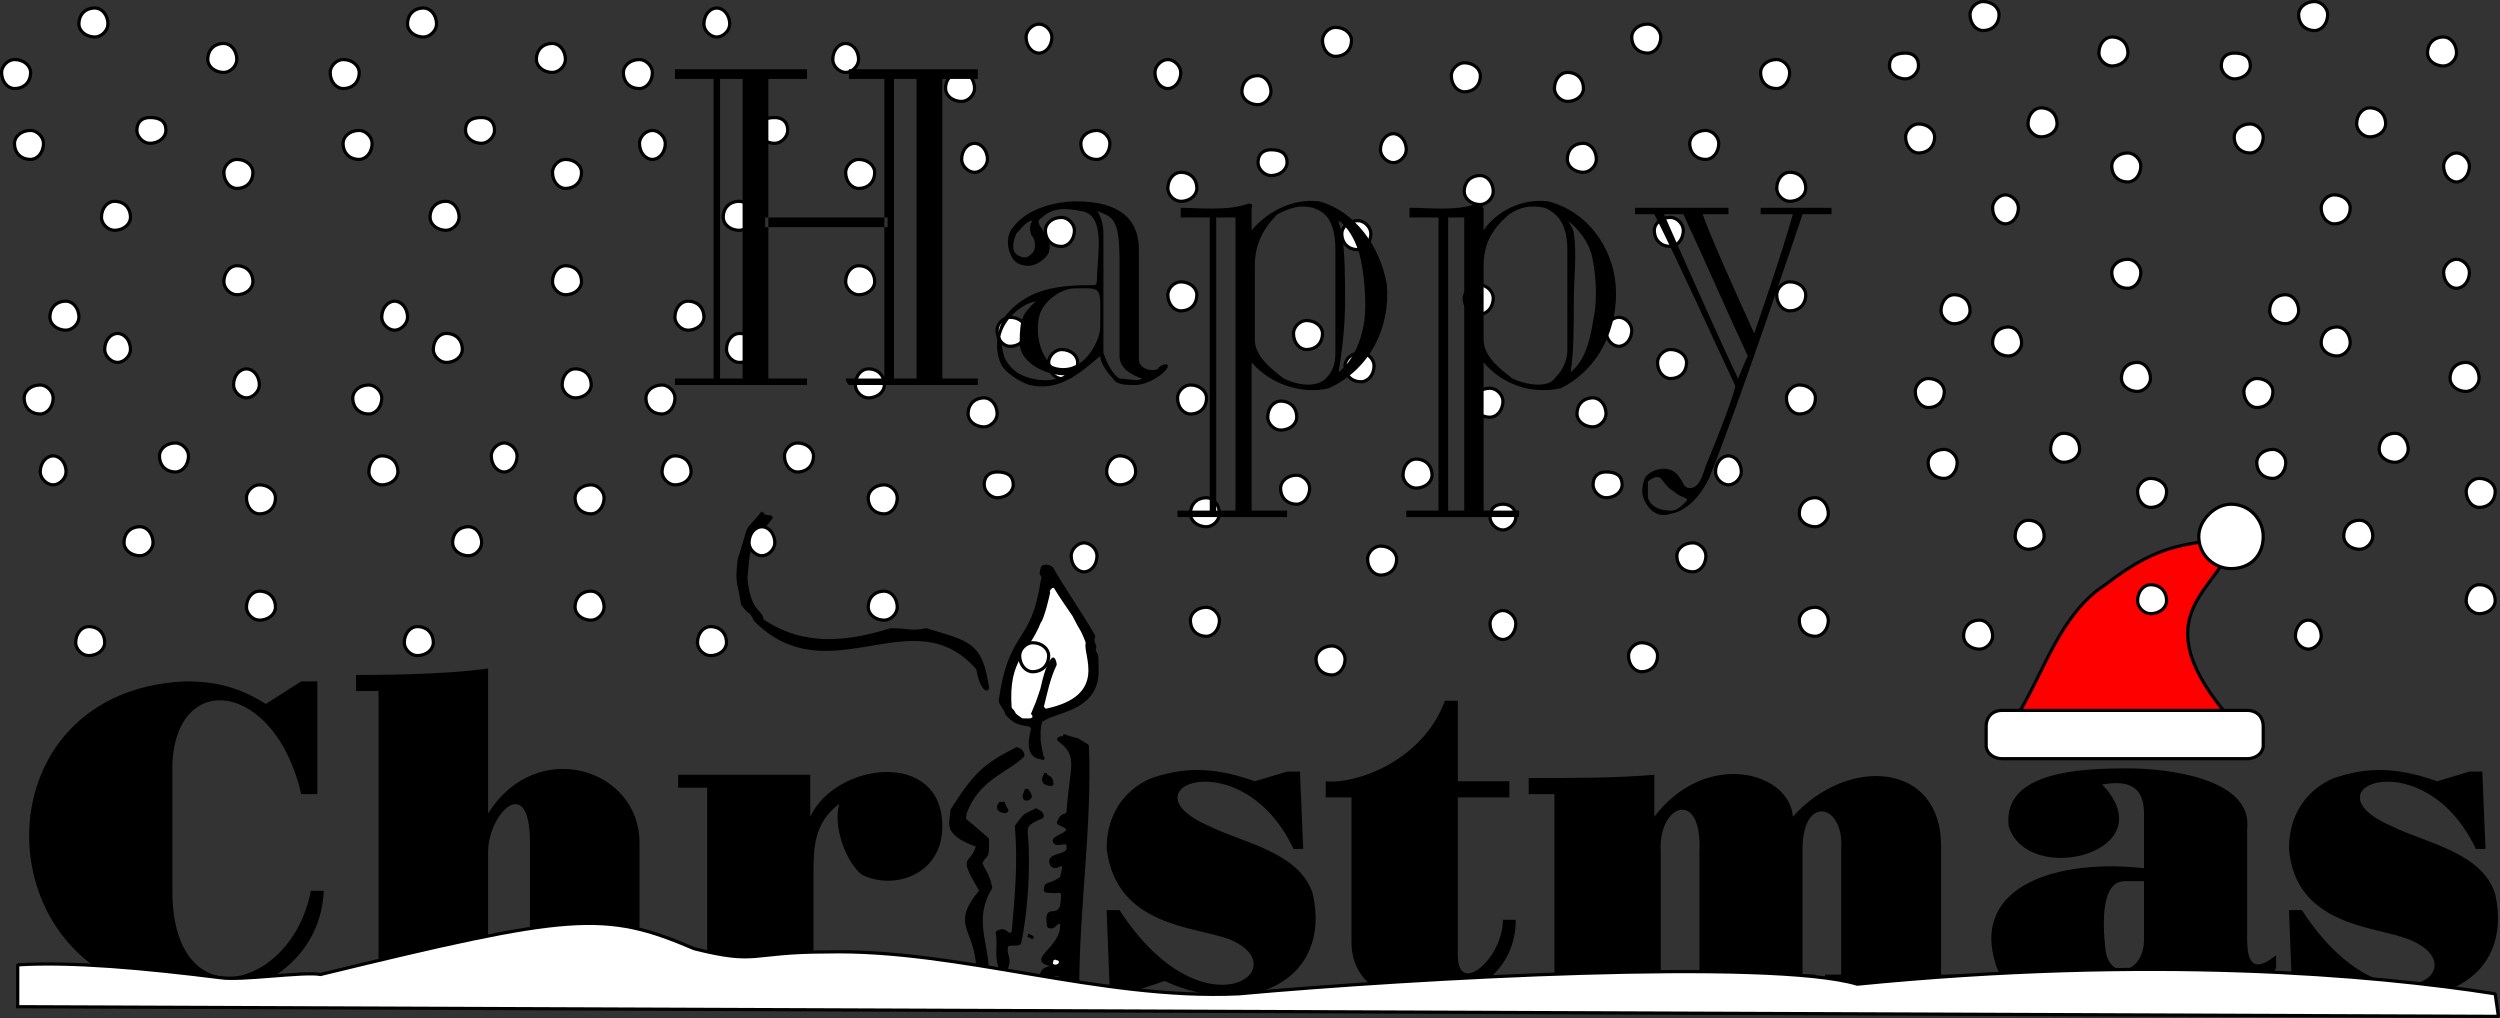<svg xmlns="http://www.w3.org/2000/svg" width="775.995" height="316" version="1.2"><rect width="100%" height="100%" fill="#333333" stroke="none"/><g fill="none" fill-rule="evenodd" stroke="#000" stroke-linecap="square" stroke-linejoin="bevel" font-family="'Sans Serif'" font-size="12.5" font-weight="400"><path fill="red" stroke-linecap="butt" d="M693.5 166.5c-14 3-22 1-40 15-14 9-19 27-27 40 0 0-2 2-1 2 4 0 64-1 68 1-31-35-3-41 0-58"/><path fill="#fff" stroke-linecap="butt" d="M682.5 166.5c0-5 5-10 10-10 6 0 10 5 10 10 0 6-4 10-10 10-5 0-10-4-10-10m-66 65v-6c0-3 2-5 5-5h76c3 0 5 2 5 5v6c0 2-2 4-5 4h-76c-3 0-5-2-5-4"/><path fill="#000" fill-rule="nonzero" stroke-linecap="butt" stroke-linejoin="miter" stroke-miterlimit="2" d="M236.5 159.5c-1 0 1 1 3 1-8 10-7 9-8 19 1 11 5 10 5 13 13 9 27 7 40 3 6 0 6 1 11 0 13 4 17 4 19 18 0 1-2 0-3-6-20-23-46 8-69-15-2-4-1-1-4-5-1-7-2-6-1-14 4-12 1-7 7-14m87 17c0-1 2-1 3 0 4 7 9 14 13 21-1 2 1 3 0 4 1 3 1 0 1 8-1 11-13 11-17 14 0-1-1 1-1 4 0 4 0 2 1 8 2-1-6 2-3-9 0-3-4 0-8-5 0-1-2-3-2-4 3-22 10-17 13-37 1-3-1-1 0-4" vector-effect="non-scaling-stroke"/><path fill="#fff" fill-rule="nonzero" stroke="#fff" stroke-linecap="butt" stroke-linejoin="miter" stroke-miterlimit="2" d="M326.5 183.5c2 1-3-5 6 8 3 6 2 3 4 8-1 4 7 16-12 20 1-4 2-9 4-13 0-3-3-7-6 7-2 6-1 3-3 8 0 1 2 1-2 1-3-2-1-1-3-3-1-15 5-16 9-26 1-1 3-9 3-10" vector-effect="non-scaling-stroke"/><path fill="#000" fill-rule="nonzero" stroke-linecap="butt" stroke-linejoin="miter" stroke-miterlimit="2" d="M330.5 228.5c6 2 2 0 7 3 1 25-3 50-3 75-22 9 6-8-11-3-1-3 3-3 4-4-10-1 3-5 2-13-2-1-2 2-4 1-1-7 2-2 4-6 1-7 0-4-5-5 0-3 1-1 5-4 2-8-1-2-3-4-2-4 6-2 5-6 0-2-3 0-4-1-2-2 9-3 1-6 1-3 2-2 3-3 1-15 4-18-3-23 1-1 2 0 2-1m-15 4c1 0 2 1 2 2-5 5-14 7-18 18 0 3-2 0 7 8 0 6 0 4-2 7 0 2 2 3 3 8-6 10-1 17-1 27 1 2 1 1 2 2 0 0 1 2-3 3 0 0-2-1-2-3 1-17-9-16 1-28-7-12-3-7-1-14-11-4-8-7-8-11 7-11 10-14 20-19m9 8c0 1 2 0 2 3 0 0-4 0-2-3m-6 5c0-1 2 2 1 2 1 0-3 2-1-2" vector-effect="non-scaling-stroke"/><path fill="#000" fill-rule="nonzero" stroke-linecap="butt" stroke-linejoin="miter" stroke-miterlimit="2" d="M310.5 249.5c2 0 0-1 2 2 0 1-4 0-2-2m11 2c-1 0 2 0 2 2-5 2-5 3-5 5 1 10 0 25-2 34 0 1-3 0-4 1-1 4 2 3-1 9-3-5-1-9-2-13 3-2 3 2 5 0 1-11 2-22 1-33 3-4 2-3 6-5m-2 39s2 1 0 0" vector-effect="non-scaling-stroke"/><path fill="#fff" fill-rule="nonzero" stroke="#fff" stroke-linecap="butt" stroke-linejoin="miter" stroke-miterlimit="2" d="M327.5 298.5c2 0-1 1 0 0" vector-effect="non-scaling-stroke"/><path fill="#000" stroke="none" d="M98.5 211.5v35h-5c-8-35-39-39-40-9v39c0 40 37 31 43 0h4c-1 22-21 33-37 33-69 2-74-95-6-98 10 0 17 2 25 7l11-7h5m53 41c15-24 47-14 47 9v41h8v4h-46v-4h4v-41c0-22-13-9-13 3v38h6v4h-47v-4h7v-88h-7v-5c6 0 27 0 41-2v45m68-8h-9v-4h41v13c8-17 41-21 41 3 0 15-15 20-25 15-5-4-9-15-7-22-8 6-8 14-8 22v31h11v4h-51v-4h7v-58m170-2 10-3h4l1 24h-3c-16-34-54-19-26-7 10 5 28 8 32 21 6 27-20 39-46 27l-12 4h-5l-1-26h4c26 40 56 18 34 9-11-4-35-4-38-28 0-14 9-20 14-22 9-3 18-4 32 1m22 5v-5c9 1 30-6 37-25h4v25h16v5h-16v49c0 13 14 1 14-11h4c0 31-51 34-51 7v-45h-8m102-7v13c16-21 42-14 43 0 17-19 46-17 46 9v40h8v4h-44v-4h5v-39c1-14-12-17-12 0v39h4v4h-41v-4h5v-38c1-20-13-15-12 0v38h4v4h-45v-4h8v-56h-8v-5c14 0 27 0 39-1m184 17v34c0 10 4 9 9 5v4c-5 9-33 15-40 0-13 14-43 12-47-1-8-25 20-33 46-30v-17c0-10-7-10-13-9 20 21-23 32-29 13-2-17 22-18 37-18 12 0 39 3 37 19m-32 34v-18h-6c-7 0-7 12-6 21 1 10 12 8 12-3m91-49 10-3h4l1 24h-3c-16-34-54-19-26-7 10 5 28 8 32 21 6 27-20 39-46 27l-12 4h-5l-1-26h4c26 40 56 18 33 9-10-4-35-4-37-28 0-14 9-20 14-22 9-3 18-4 32 1"/><path fill="#fff" stroke-linecap="butt" d="M393.5 129.5c0-3 2-5 4-5 3 0 5 2 5 5 0 2-2 4-5 4-2 0-4-2-4-4m4 22c0-2 2-4 5-4 2 0 4 2 4 4 0 3-2 5-4 5-3 0-5-2-5-5m38-4c0-3 2-5 4-5 3 0 5 2 5 5 0 2-2 4-5 4-2 0-4-2-4-4m-18-34c0-2 2-4 5-4 2 0 4 2 4 4 0 3-2 5-4 5-3 0-5-2-5-5m7 60c0-2 2-4 4-4 3 0 5 2 5 4 0 3-2 5-5 5-2 0-4-2-4-5m33-49c0-2 2-4 5-4 2 0 4 2 4 4 0 3-2 5-4 5-3 0-5-2-5-5m5 36c0-3 2-4 4-4s4 1 4 4c0 2-2 4-4 4s-4-2-4-4m0 33c0-2 2-4 4-4s4 2 4 4c0 3-2 5-4 5s-4-2-4-5m-54 11c0-2 2-4 5-4 2 0 4 2 4 4 0 3-2 5-4 5-3 0-5-2-5-5m-108-76c0-3 2-5 5-5 2 0 4 2 4 5 0 2-2 4-4 4-3 0-5-2-5-4m5 22c0-3 2-4 4-4 3 0 5 1 5 4 0 2-2 4-5 4-2 0-4-2-4-4m38-4c0-3 2-5 4-5 3 0 5 2 5 5 0 2-2 4-5 4-2 0-4-2-4-4m-18-34c0-2 2-4 4-4 3 0 5 2 5 4 0 3-2 5-5 5-2 0-4-2-4-5m7 60c0-2 2-4 4-4s4 2 4 4c0 3-2 5-4 5s-4-2-4-5m33-49c0-2 2-4 4-4 3 0 5 2 5 4 0 3-2 5-5 5-2 0-4-2-4-5m4 36c0-3 2-5 5-5 2 0 4 2 4 5 0 2-2 4-4 4-3 0-5-2-5-4m0 33c0-2 2-4 5-4 2 0 4 2 4 4 0 3-2 5-4 5-3 0-5-2-5-5m-53 11c0-2 2-4 4-4 3 0 5 2 5 4 0 3-2 5-5 5-2 0-4-2-4-5m-116-80c0-2 2-4 5-4 2 0 4 2 4 4 0 3-2 5-4 5-3 0-5-2-5-5m5 23c0-3 2-5 4-5 3 0 5 2 5 5 0 2-2 4-5 4-2 0-4-2-4-4m38-5c0-2 2-4 4-4 3 0 5 2 5 4 0 3-2 5-5 5-2 0-4-2-4-5m-18-33c0-3 2-5 4-5 3 0 5 2 5 5 0 2-2 4-5 4-2 0-4-2-4-4m7 60c0-3 2-5 4-5s4 2 4 5c0 2-2 4-4 4s-4-2-4-4m33-49c0-3 2-5 4-5 3 0 5 2 5 5 0 2-2 4-5 4-2 0-4-2-4-4m4 35c0-2 2-4 5-4 2 0 4 2 4 4 0 3-2 5-4 5-3 0-5-2-5-5m0 34c0-3 2-5 5-5 2 0 4 2 4 5 0 2-2 4-4 4-3 0-5-2-5-4m-53 11c0-3 2-5 4-5 3 0 5 2 5 5 0 2-2 4-5 4-2 0-4-2-4-4m-107-76c0-2 2-4 5-4 2 0 4 2 4 4 0 3-2 5-4 5-3 0-5-2-5-5m5 23c0-3 2-5 4-5 3 0 5 2 5 5 0 2-2 4-5 4-2 0-4-2-4-4m38-5c0-2 2-4 4-4s4 2 4 4c0 3-2 5-4 5s-4-2-4-5m-18-33c0-3 2-5 4-5 3 0 5 2 5 5 0 2-2 4-5 4-2 0-4-2-4-4m6 60c0-3 2-5 5-5 2 0 4 2 4 5 0 2-2 4-4 4-3 0-5-2-5-4m34-49c0-3 2-5 4-5 3 0 5 2 5 5 0 2-2 4-5 4-2 0-4-2-4-4m4 35c0-2 2-4 5-4 2 0 4 2 4 4 0 3-2 5-4 5-3 0-5-2-5-5m0 34c0-3 2-5 5-5 2 0 4 2 4 5 0 2-2 4-4 4-3 0-5-2-5-4m-53 11c0-3 2-5 4-5 3 0 5 2 5 5 0 2-2 4-5 4-2 0-4-2-4-4m-118-76c0-2 2-4 5-4 2 0 4 2 4 4 0 3-2 5-4 5-3 0-5-2-5-5m5 23c0-3 2-5 4-5s4 2 4 5c0 2-2 4-4 4s-4-2-4-4m37-5c0-2 2-4 5-4 2 0 4 2 4 4 0 3-2 5-4 5-3 0-5-2-5-5m-17-33c0-3 2-5 4-5s4 2 4 5c0 2-2 4-4 4s-4-2-4-4m6 60c0-3 2-5 5-5 2 0 4 2 4 5 0 2-2 4-4 4-3 0-5-2-5-4m34-49c0-3 2-5 4-5s4 2 4 5c0 2-2 4-4 4s-4-2-4-4m4 35c0-2 2-4 4-4 3 0 5 2 5 4 0 3-2 5-5 5-2 0-4-2-4-5m0 34c0-3 2-5 4-5 3 0 5 2 5 5 0 2-2 4-5 4-2 0-4-2-4-4m-53 11c0-3 2-5 4-5 3 0 5 2 5 5 0 2-2 4-5 4-2 0-4-2-4-4m466-71c0-3 2-5 5-5 2 0 4 2 4 5 0 2-2 4-4 4-3 0-5-2-5-4m5 22c0-3 2-4 4-4 3 0 5 1 5 4 0 2-2 4-5 4-2 0-4-2-4-4m38-4c0-3 2-5 4-5s4 2 4 5c0 2-2 4-4 4s-4-2-4-4m-18-34c0-2 2-4 4-4 3 0 5 2 5 4 0 3-2 5-5 5-2 0-4-2-4-5m6 60c0-2 2-4 5-4 2 0 4 2 4 4 0 3-2 5-4 5-3 0-5-2-5-5m34-49c0-2 2-4 4-4 3 0 5 2 5 4 0 3-2 5-5 5-2 0-4-2-4-5m4 36c0-3 2-5 5-5 2 0 4 2 4 5 0 2-2 4-4 4-3 0-5-2-5-4m0 33c0-2 2-4 5-4 2 0 4 2 4 4 0 3-2 5-4 5-3 0-5-2-5-5m-53 11c0-2 2-4 4-4 3 0 5 2 5 4 0 3-2 5-5 5-2 0-4-2-4-5m89-82c0-2 2-4 4-4 3 0 5 2 5 4 0 3-2 5-5 5-2 0-4-2-4-5m4 22c0-2 2-4 5-4 2 0 4 2 4 4 0 3-2 5-4 5-3 0-5-2-5-5m38-4c0-3 2-5 4-5 3 0 5 2 5 5 0 2-2 4-5 4-2 0-4-2-4-4m-18-33c0-3 2-5 5-5 2 0 4 2 4 5 0 2-2 4-4 4-3 0-5-2-5-4m7 60c0-3 2-5 4-5 3 0 5 2 5 5 0 2-2 4-5 4-2 0-4-2-4-4m33-49c0-3 2-5 5-5 2 0 4 2 4 5 0 2-2 4-4 4-3 0-5-2-5-4m5 35c0-2 2-4 4-4 3 0 5 2 5 4 0 3-2 5-5 5-2 0-4-2-4-5m0 34c0-3 2-5 4-5 3 0 5 2 5 5 0 2-2 4-5 4-2 0-4-2-4-4m-54 11c0-3 2-5 5-5 2 0 4 2 4 5 0 2-2 4-4 4-3 0-5-2-5-4m87-76c0-2 2-4 4-4 3 0 5 2 5 4 0 3-2 5-5 5-2 0-4-2-4-5m4 22c0-2 2-4 5-4 2 0 4 2 4 4 0 3-2 5-4 5-3 0-5-2-5-5m38-4c0-3 2-5 5-5 2 0 4 2 4 5 0 2-2 4-4 4-3 0-5-2-5-4m-18-33c0-3 2-5 5-5 2 0 4 2 4 5 0 2-2 4-4 4-3 0-5-2-5-4m7 60c0-3 2-5 5-5 2 0 4 2 4 5 0 2-2 4-4 4-3 0-5-2-5-4m33-49c0-3 2-5 5-5 2 0 4 2 4 5 0 2-2 4-4 4-3 0-5-2-5-4m5 35c0-2 2-4 4-4 3 0 5 2 5 4 0 3-2 5-5 5-2 0-4-2-4-5m0 34c0-3 2-5 4-5 3 0 5 2 5 5 0 2-2 4-5 4-2 0-4-2-4-4m-53 11c0-3 2-5 4-5s4 2 4 5c0 2-2 4-4 4s-4-2-4-4m-327-169c0-3 2-5 5-5 2 0 4 2 4 5 0 2-2 4-4 4-3 0-5-2-5-4m5 22c0-3 2-4 4-4 3 0 5 1 5 4 0 2-2 4-5 4-2 0-4-2-4-4m38-4c0-3 2-5 4-5s4 2 4 5c0 2-2 4-4 4s-4-2-4-4m-18-34c0-2 2-4 4-4 3 0 5 2 5 4 0 3-2 5-5 5-2 0-4-2-4-5m6 60c0-2 2-4 5-4 2 0 4 2 4 4 0 3-2 5-4 5-3 0-5-2-5-5m34-49c0-2 2-4 4-4 3 0 5 2 5 4 0 3-2 5-5 5-2 0-4-2-4-5m4 36c0-3 2-5 5-5 2 0 4 2 4 5 0 2-2 4-4 4-3 0-5-2-5-4m0 33c0-2 2-4 5-4 2 0 4 2 4 4 0 3-2 5-4 5-3 0-5-2-5-5m-53 11c0-2 2-4 4-4 3 0 5 2 5 4 0 3-2 5-5 5-2 0-4-2-4-5m-108-76c0-3 2-5 5-5 2 0 4 2 4 5 0 2-2 4-4 4-3 0-5-2-5-4m5 22c0-3 2-5 4-5s4 2 4 5c0 2-2 4-4 4s-4-2-4-4m37-5c0-2 2-4 5-4 2 0 4 2 4 4 0 3-2 5-4 5-3 0-5-2-5-5m-17-33c0-2 2-4 4-4s4 2 4 4c0 3-2 5-4 5s-4-2-4-5m6 60c0-2 2-4 5-4 2 0 4 2 4 4 0 3-2 5-4 5-3 0-5-2-5-5m34-49c0-2 2-4 4-4s4 2 4 4c0 3-2 5-4 5s-4-2-4-5m4 36c0-3 2-5 4-5 3 0 5 2 5 5 0 2-2 4-5 4-2 0-4-2-4-4m0 33c0-2 2-4 4-4 3 0 5 2 5 4 0 3-2 5-5 5-2 0-4-2-4-5m-53 11c0-2 2-4 4-4 3 0 5 2 5 4 0 3-2 5-5 5-2 0-4-2-4-5m-116-80c0-2 2-4 5-4 2 0 4 2 4 4 0 3-2 5-4 5-3 0-5-2-5-5m5 22c0-2 2-4 4-4s4 2 4 4c0 3-2 5-4 5s-4-2-4-5m37-4c0-3 2-4 5-4 2 0 4 1 4 4 0 2-2 4-4 4-3 0-5-2-5-4m-17-33c0-3 2-5 4-5s4 2 4 5c0 2-2 4-4 4s-4-2-4-4m6 60c0-3 2-5 5-5 2 0 4 2 4 5 0 2-2 4-4 4-3 0-5-2-5-4m34-49c0-3 2-5 4-5s4 2 4 5c0 2-2 4-4 4s-4-2-4-4m4 35c0-2 2-4 4-4 3 0 5 2 5 4 0 3-2 5-5 5-2 0-4-2-4-5m0 34c0-3 2-5 4-5 3 0 5 2 5 5 0 2-2 4-5 4-2 0-4-2-4-4m-53 11c0-3 2-5 4-5 3 0 5 2 5 5 0 2-2 4-5 4-2 0-4-2-4-4m-107-76c0-2 2-4 4-4 3 0 5 2 5 4 0 3-2 5-5 5-2 0-4-2-4-5m4 22c0-2 2-4 5-4 2 0 4 2 4 4 0 3-2 5-4 5-3 0-5-2-5-5m38-4c0-3 2-4 5-4 2 0 4 1 4 4 0 2-2 4-4 4-3 0-5-2-5-4m-18-33c0-3 2-5 5-5 2 0 4 2 4 5 0 2-2 4-4 4-3 0-5-2-5-4m7 60c0-3 2-5 5-5 2 0 4 2 4 5 0 2-2 4-4 4-3 0-5-2-5-4m33-49c0-3 2-5 5-5 2 0 4 2 4 5 0 2-2 4-4 4-3 0-5-2-5-4m5 35c0-2 2-4 4-4 3 0 5 2 5 4 0 3-2 5-5 5-2 0-4-2-4-5m0 34c0-3 2-5 4-5 3 0 5 2 5 5 0 2-2 4-5 4-2 0-4-2-4-4m-53 11c0-3 2-5 4-5s4 2 4 5c0 2-2 4-4 4s-4-2-4-4m-118-76c0-2 2-4 4-4 3 0 5 2 5 4 0 3-2 5-5 5-2 0-4-2-4-5m4 22c0-2 2-4 5-4 2 0 4 2 4 4 0 3-2 5-4 5-3 0-5-2-5-5m38-4c0-3 2-4 4-4 3 0 5 1 5 4 0 2-2 4-5 4-2 0-4-2-4-4m-18-33c0-3 2-5 5-5 2 0 4 2 4 5 0 2-2 4-4 4-3 0-5-2-5-4m7 60c0-3 2-5 4-5 3 0 5 2 5 5 0 2-2 4-5 4-2 0-4-2-4-4m33-49c0-3 2-5 5-5 2 0 4 2 4 5 0 2-2 4-4 4-3 0-5-2-5-4m5 35c0-2 2-4 4-4 3 0 5 2 5 4 0 3-2 5-5 5-2 0-4-2-4-5m0 34c0-3 2-5 4-5 3 0 5 2 5 5 0 2-2 4-5 4-2 0-4-2-4-4m-54 11c0-3 2-5 5-5 2 0 4 2 4 5 0 2-2 4-4 4-3 0-5-2-5-4m467-71c0-3 2-5 4-5 3 0 5 2 5 5 0 2-2 4-5 4-2 0-4-2-4-4m4 22c0-3 2-5 5-5 2 0 4 2 4 5 0 2-2 4-4 4-3 0-5-2-5-4m38-5c0-2 2-4 5-4 2 0 4 2 4 4 0 3-2 5-4 5-3 0-5-2-5-5m-18-33c0-2 2-4 5-4 2 0 4 2 4 4 0 3-2 5-4 5-3 0-5-2-5-5m7 60c0-2 2-4 5-4 2 0 4 2 4 4 0 3-2 5-4 5-3 0-5-2-5-5m33-49c0-2 2-4 5-4 2 0 4 2 4 4 0 3-2 5-4 5-3 0-5-2-5-5m5 36c0-3 2-5 4-5 3 0 5 2 5 5 0 2-2 4-5 4-2 0-4-2-4-4m0 33c0-2 2-4 4-4 3 0 5 2 5 4 0 3-2 5-5 5-2 0-4-2-4-5m-53 11c0-2 2-4 4-4s4 2 4 4c0 3-2 5-4 5s-4-2-4-5m88-82c0-3 2-4 5-4 2 0 4 1 4 4 0 2-2 4-4 4-3 0-5-2-5-4m5 22c0-2 2-4 4-4 3 0 5 2 5 4 0 3-2 5-5 5-2 0-4-2-4-5m38-4c0-3 2-5 4-5 3 0 5 2 5 5 0 2-2 4-5 4-2 0-4-2-4-4m-18-34c0-2 2-4 4-4 3 0 5 2 5 4 0 3-2 5-5 5-2 0-4-2-4-5m7 60c0-2 2-4 4-4s4 2 4 4c0 3-2 5-4 5s-4-2-4-5m33-48c0-3 2-5 4-5 3 0 5 2 5 5 0 2-2 4-5 4-2 0-4-2-4-4m4 35c0-2 2-4 5-4 2 0 4 2 4 4 0 3-2 5-4 5-3 0-5-2-5-5m0 33c0-2 2-4 5-4 2 0 4 2 4 4 0 3-2 5-4 5-3 0-5-2-5-5m-53 12c0-3 2-5 4-5 3 0 5 2 5 5 0 2-2 4-5 4-2 0-4-2-4-4m87-76c0-3 2-4 4-4 3 0 5 1 5 4 0 2-2 4-5 4-2 0-4-2-4-4m4 22c0-2 2-4 5-4 2 0 4 2 4 4 0 3-2 5-4 5-3 0-5-2-5-5m38-4c0-3 2-5 4-5 3 0 5 2 5 5 0 2-2 4-5 4-2 0-4-2-4-4m-18-34c0-2 2-4 5-4 2 0 4 2 4 4 0 3-2 5-4 5-3 0-5-2-5-5m7 60c0-2 2-4 4-4 3 0 5 2 5 4 0 3-2 5-5 5-2 0-4-2-4-5m33-48c0-3 2-5 5-5 2 0 4 2 4 5 0 2-2 4-4 4-3 0-5-2-5-4m5 35c0-2 2-4 4-4s4 2 4 4c0 3-2 5-4 5s-4-2-4-5m0 33c0-2 2-4 4-4s4 2 4 4c0 3-2 5-4 5s-4-2-4-5m-54 12c0-3 2-5 5-5 2 0 4 2 4 5 0 2-2 4-4 4-3 0-5-2-5-4m-699 216v-13c17-1 39 1 63 4 6 1 26-2 31-1 78-19 88-20 116-8 20 5 17 1 41 1 41-1 85 15 128 13 55-5 165-11 192-3 91-9 160-3 198 3l1 7-770-3" vector-effect="non-scaling-stroke"/><path fill="#000" stroke="none" d="M292.5 24.5v93h11v2h-40s-1-1-1-2h12v-93h-11v-3h40v3h-11m-42-3v3h-12v93h12v2h-41v-2h12v-93h-12v-3h41m-13 46h38v3h-38v-3m-14-43v93h7v-93h-7m54 0v93h7v-93h-7m76 53v34c0 3 4 4 6 3 0-1 3-2 3-1 0 2-6 6-10 6-3 0-6 0-7-2-2-2-4-5-4-7-7 6-13 11-22 9-3-1-8-4-9-7-2-5-1-11 2-15 7-8 16-9 27-9 1 0 1-1 1-2 0-7 3-20-5-21-5-1-9-1-12 2-4 2 4 5 2 11-1 2-4 4-6 4-3 0-5-1-6-4-1-2-1-6 1-8 6-8 19-8 19-8 7 0 20 1 20 15m-13-12c1 1 2 4 2 7v37c1 3 3 7 5 8 2 0 6 1 7 0-3-1-7-3-7-7v-29c0-14-2-14-7-16m-20 3c-2 0-4 3-5 4-1 2-2 6 1 7 2 1 3 0 4-1s1-4 0-5-1-4 0-5m13 21c-4 0-10 4-11 9s0 11 4 15c2 1 5 1 7 0 4-1 8-8 8-12 0-13 1-12-8-12m-12 4c-5 1-10 6-11 11 1 4 0 7 5 11 3 2 10 4 15 1-6 0-14-4-14-10 0-8 1-9 5-13m78 65v2h-34v-2h10v-91h-9v-3c5 0 14 1 20-1 3-1 2 1 2 1v7c5-6 13-10 21-9 11 3 19 14 21 26 1 13-5 26-18 32-8 2-18-1-24-8v46h11m-16 0v-91h-6v91h6m28-41c3-3 3-6 3-9v-31c0-10-4-12-7-13-4-1-7 0-11 2-5 5-7 10-7 16v23c0 5 5 9 9 12 4 2 10 3 13 0m12-18c1-9-1-20-2-22-1-3-3-7-6-9 0 1 1 3 1 4 1 6 1 14 1 21 0 8-1 16-2 22 4-3 7-9 8-16m48 59v2h-35v-2h10v-91h-9v-3c6 0 14 1 20-1 4-1 2 1 3 1v7c4-6 12-10 20-9 12 3 20 14 21 26 1 13-5 26-17 32-9 2-18-1-24-8v46h11m-17 0v-91h-5v91h5m28-41c3-3 4-6 4-9v-31c0-10-5-12-7-13-5-1-8 0-11 2-6 5-8 10-8 16v23c0 5 5 9 9 12 4 2 11 3 13 0m12-18c2-9 0-20-1-22-1-3-4-7-7-9 1 1 2 3 2 4 1 6 0 14 0 21 0 8 0 16-1 22 4-3 6-9 7-16m36 49c-2 4-6 10-12 11-3 1-6 0-8-4-1-2-1-4 0-7 1-2 4-3 6-3s4 1 5 3c1 1 1 3 3 3 3 0 4-4 5-7 3-7 10-25 9-25-8-17-16-35-25-53h-6v-2h29v2h-8c2 6 11 26 16 37 0 0 9-26 12-37h-10v-2h22v2h-9s-19 57-29 82m-14-82c7 16 20 45 23 51 0 0 2-5 3-7-7-15-13-29-20-44h-6m3 86c-2-1-3-3-4-4s-3 0-4 1v5c1 3 4 4 7 4 2 0 3-1 5-3 1-1-2-1-4-3"/></g></svg>

